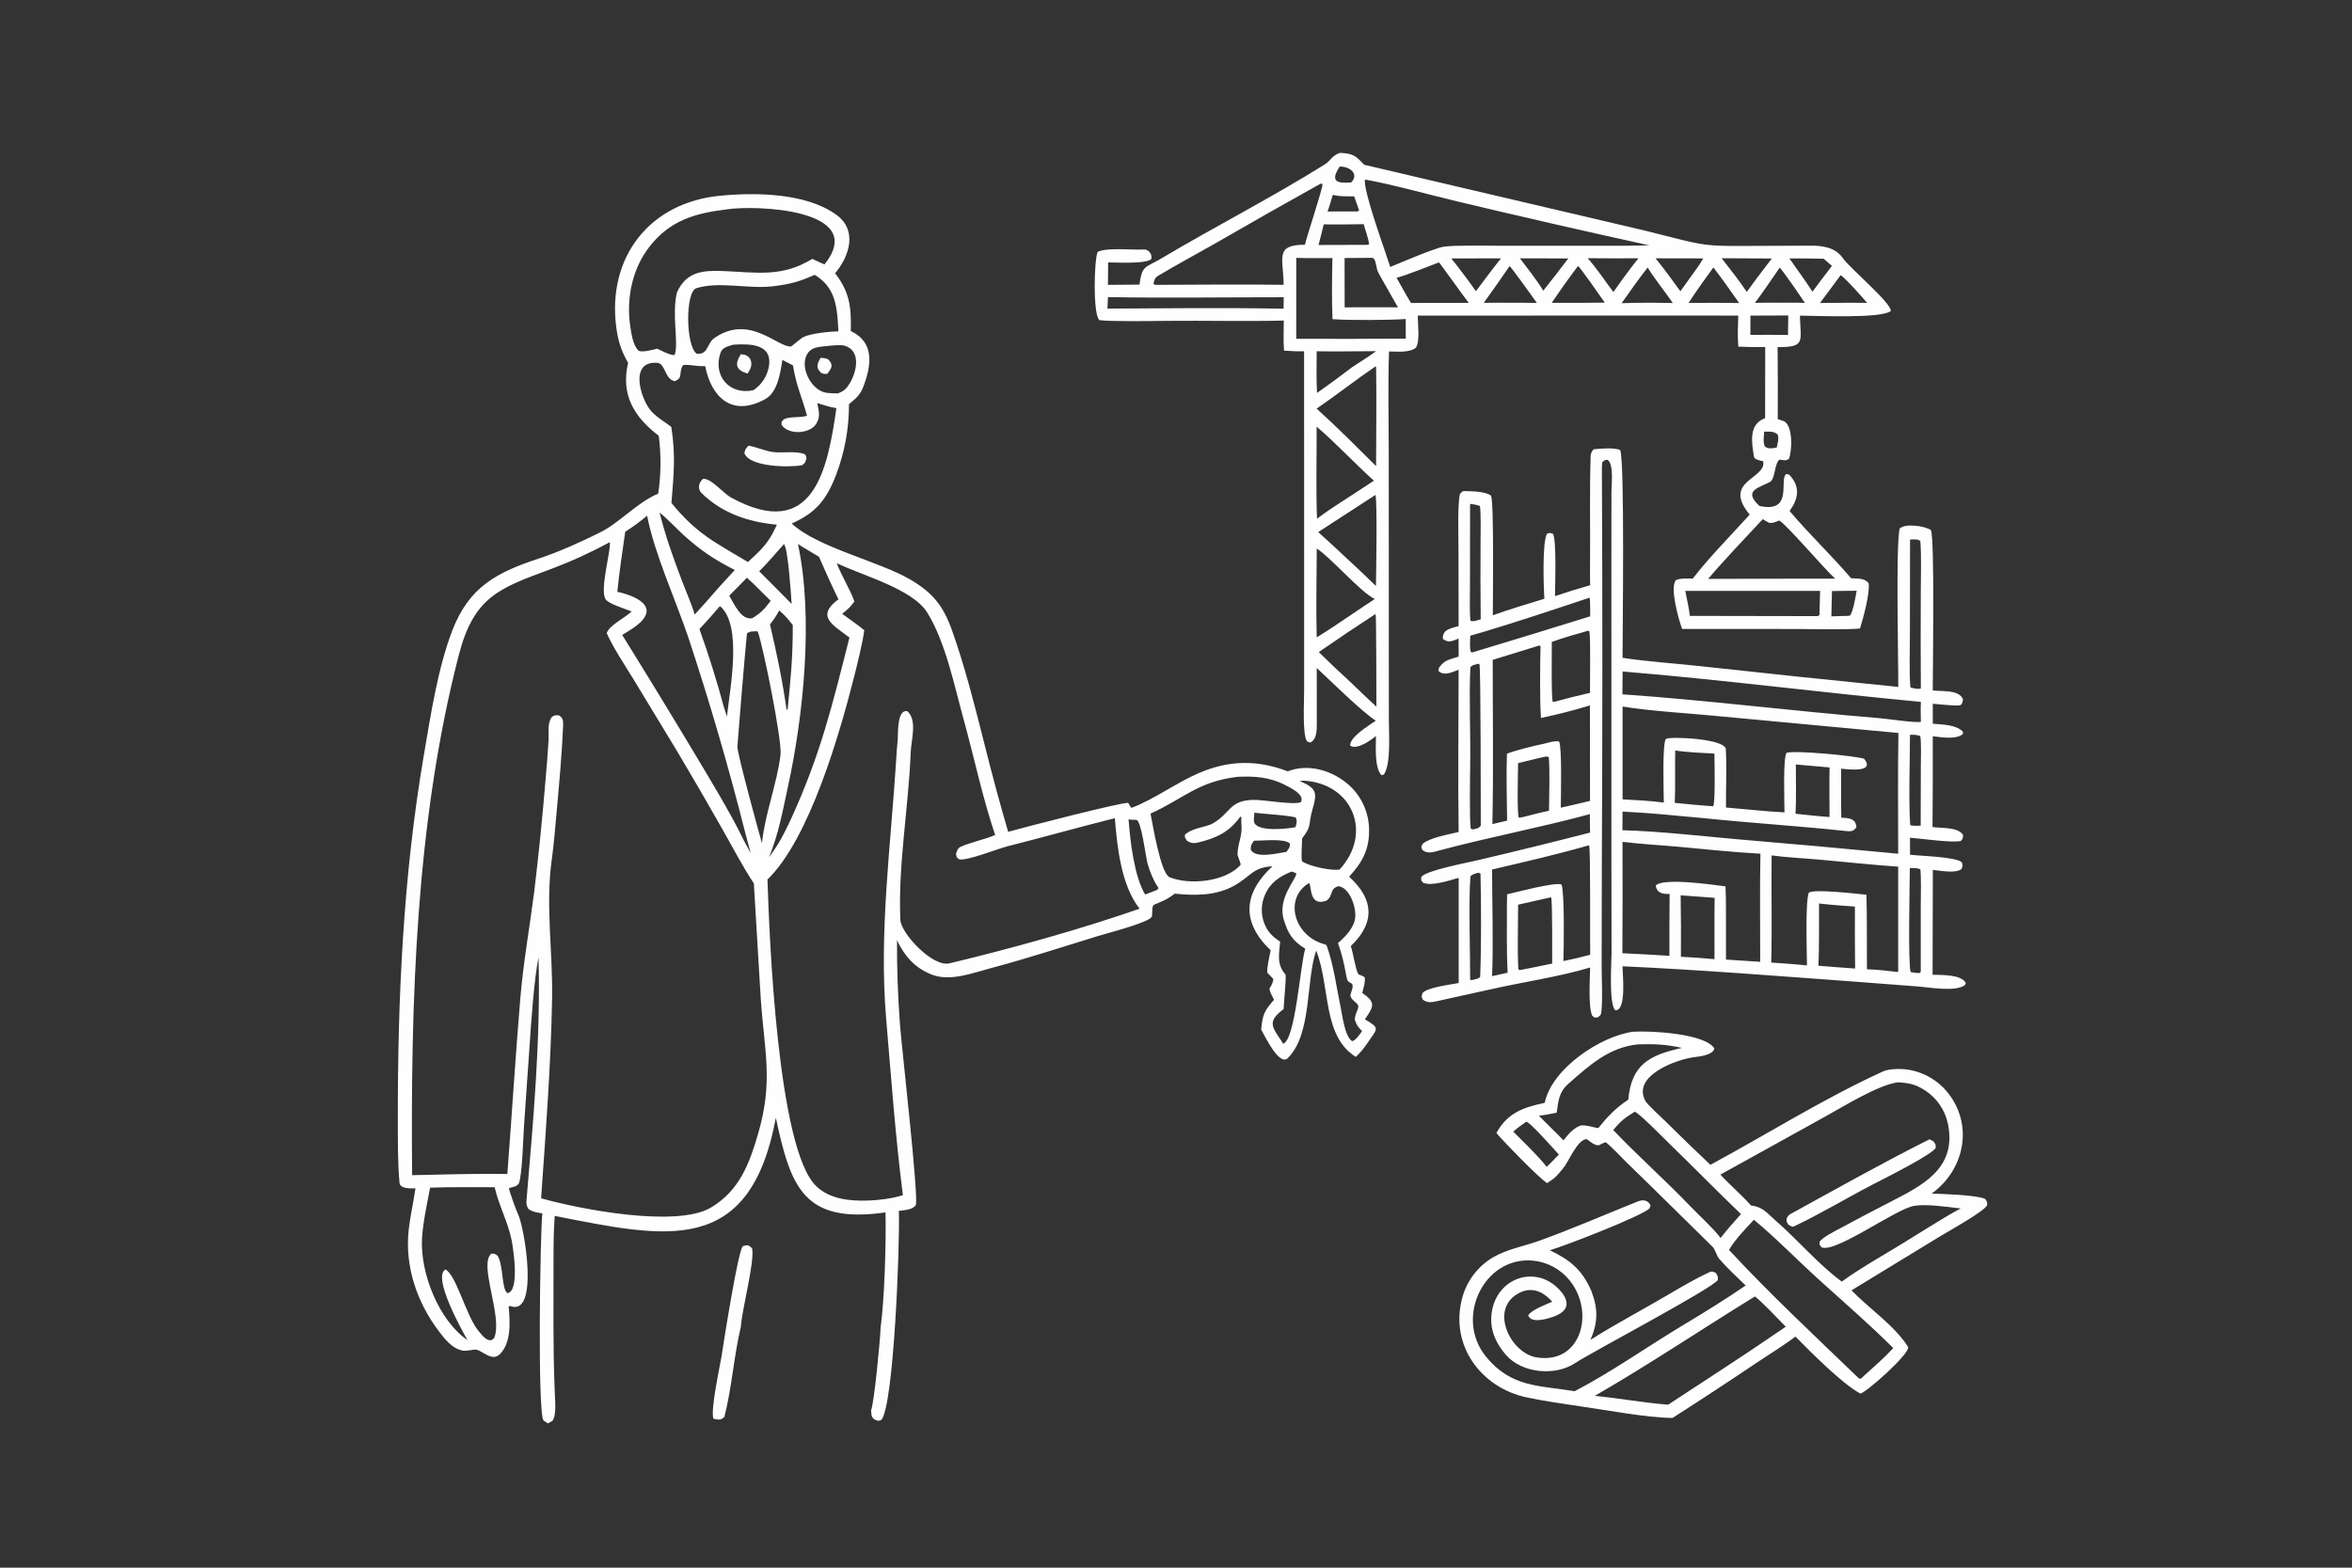 <?xml version="1.0" encoding="UTF-8"?>
<svg xmlns="http://www.w3.org/2000/svg" xmlns:xlink="http://www.w3.org/1999/xlink" width="1536" height="1024" viewBox="0 0 1536 1024">
  <rect x="0" y="0" width="1536" height="1024" fill="#333333" stroke="none"/>
  <path fill="#FEFEFE" d="M410.198 237.011C405.568 228.919 403.559 222.475 402.396 213.269C396.679 168.01 424.049 132.288 470.34 127.841C493.435 125.623 526.379 125.952 546.159 140.277C560.172 150.425 554.798 167.254 545.375 178.51C555.054 190.876 556.018 201.177 555.608 216.224C571.471 223.7 569.146 239.092 563.47 253.412C561.605 258.116 558.333 260.867 554.43 263.974C554.494 279.766 551.64 295.434 546.012 310.189C539.675 326.665 532.664 334.998 517.054 341.952C533.373 357.406 574.146 366.711 594.121 378.349C609.273 387.178 616.06 395.746 621.875 412.17C630.427 436.322 636.585 461.102 642.862 485.818C647.637 505.092 652.813 524.266 658.385 543.326C666.939 540.908 733.748 523.565 736.793 524.473C737.624 525.959 737.872 526.37 738.905 527.711C753.284 522.368 768.43 511.161 782.926 504.949C802.708 496.471 821.081 496.243 840.994 503.823C854.689 498.43 870.798 503.454 881.326 513.13C889.1 520.303 893.685 530.285 894.064 540.857C894.578 554.313 889.884 563.104 881.085 572.628C882.057 573.552 883.01 574.496 883.944 575.459C898.097 590.1 896.379 604.367 882.167 617.969C883.885 623.285 885.1 632.739 887.13 636.485C889.119 637.136 889.47 637.213 891.214 638.321C891.797 641.399 890.432 645.362 889.62 648.539C898.806 654.881 897.093 657.527 891.349 665.813C901.378 671.716 899.612 671.619 893.447 680.707C891.059 684.228 888.585 687.503 885.407 690.355C863.521 676.523 868.936 645.277 859.588 620.842C852.67 640.565 856.915 675.424 841.003 691.156C835.449 696.648 825.956 676.609 823.613 672.46C824.676 662.285 825.511 660.645 832.032 652.996C830.646 650.369 829.555 648.689 829.005 645.749C830.575 643.166 831.01 642.598 831.585 639.552C830.243 637.935 829.176 636.914 827.663 635.447C827.115 632.659 829.213 623.971 829.817 620.713C810.673 602.457 811.766 583.686 830.986 565.818C817.845 566.721 817.182 572.191 806.24 578.379C794.107 585.242 780.437 585.02 767.107 583.735C762.2 587.658 759.179 588.556 753.613 590.992C752.069 591.667 752.736 596.449 752.199 598.842C749.766 602.733 723.995 609.297 717.383 611.312C694.284 618.35 671.038 626.055 647.708 632.211C635.552 635.419 620.629 641.383 608.457 636.576C597.532 632.332 590.666 624.514 585.801 614.117C585.695 632.451 586.341 650.782 587.737 669.063C588.825 684.186 600.349 783.986 597.993 787.262C595.757 790.371 590.516 790.42 586.994 790.927C587.809 811.262 583.76 918.499 575.528 927.525C572.96 928.374 573.905 928.189 570.792 927.05C568.669 924.633 569.298 924.891 568.869 921.111C570.8 917.2 574.944 874.324 575.078 867.281C577.669 848.193 578.76 811.415 578.281 791.928C524.846 799.517 516.45 775.661 506.674 730.153C489.735 821.448 434.82 808.493 362.254 794.215C361.598 803.338 361.472 812.488 361.482 821.632C361.511 850.628 361.058 879.646 362.267 908.625C362.361 914.144 363.665 924.203 360.778 928.091L357.801 929.767L354.891 927.776C350.921 921.468 352.818 804.131 354.184 792.542C350.9 792.059 347.812 791.631 345.102 789.699C343.723 787.446 343.665 786.107 343.892 783.437C348.372 730.762 353.159 678.249 351.673 625.344C348.792 639.854 346.875 667.337 345.881 682.559L342.134 736.589C341.664 743.518 341.035 767.932 338.766 773.179C336.717 775.514 335.529 774.943 332.369 776.118C332.519 777.879 337.187 790.846 338.162 792.732C342.59 801.293 352.44 860.798 332.967 853L332.198 853.41C333.022 862.923 334.133 877.055 326.335 884.639C321.396 889.443 315.474 882.572 311.148 881.605C309.466 881.228 303.869 882.883 301.739 882.112C295.337 880.772 290.628 874.857 286.931 870.007C272.281 850.788 264.201 827.228 266.948 802.945C267.954 794.053 270.022 785.252 271.315 776.23C268.67 776.233 261.273 776.741 260.9 772.584C259.701 759.226 259.826 744.937 259.81 731.442C259.711 651.716 263.323 572.197 276.763 493.482C281.218 467.328 285.883 436.685 295.289 412.071C306.288 383.291 324.446 373.852 351.935 364.823C364.462 360.708 379.8 353.838 391.738 347.856C405.138 341.142 415.833 328.347 429.857 322.438C431.715 309.927 431.836 297.219 430.217 284.675C414.061 272.246 405.276 257.941 410.198 237.011ZM331.326 766.841C334.256 728.675 336.592 690.413 339.783 652.277C341.734 628.968 345.907 605.549 348.888 582.345C351.841 557.833 354.322 533.266 356.327 508.659C357.081 500.331 357.72 491.994 358.243 483.649C358.511 478.57 357.296 472.176 360.507 468.201C362.624 467.019 362.713 467.046 365.201 467.344C367.675 469.07 367.87 470.796 367.745 473.858C366.983 492.553 365.169 511.967 363.495 530.563C362.531 540.471 361.802 551.027 360.416 560.825C356.087 591.438 361.117 621.591 360.544 652.579C359.738 696.192 356.408 739.214 353.379 782.712C378.252 789.781 441.803 802.128 464.285 788.772C483.06 777.618 489.476 759.755 495.068 740.627C505.133 706.201 499.202 686.939 496.824 652.45L492.311 577.045C485.181 566.355 478.335 553.224 471.931 541.904C462.236 524.782 452.358 507.766 442.297 490.856L413.655 443.606C408.348 434.971 400.139 422.538 396.233 413.588C397.779 408.469 407.858 403.791 412.516 399.414C408.401 397.694 396.87 394.338 395.26 391.089C391.8 384.106 399.116 359.42 398.259 354.138C385.914 360.84 373.123 366.684 359.976 371.627C325.721 384.278 309.45 389.8 299.56 428.134C271.352 537.477 268.147 656.05 269.144 767.616C290.142 767.194 310.218 766.497 331.326 766.841ZM557.985 392.849C555.047 396.86 553.892 397.749 549.996 400.941C553.835 403.754 561.076 408.754 564.41 411.672C563.51 419.111 559.933 433.596 558.069 440.974C548.455 479.029 528.733 547.832 501.207 574.497C502.387 611.216 507.717 750.729 533.092 774.829C542.117 783.4 555.185 784.603 567.036 784.18C574.645 783.909 582.354 782.912 589.644 780.683C584.791 742.718 581.955 703.633 578.717 665.459C573.929 609.013 581.745 552.279 585.289 495.977C585.564 491.735 585.799 487.155 586.296 482.967C586.543 478.556 585.81 463.267 592.526 464.527C599.241 470.342 595.03 483.348 594.724 491.657C593.343 527.567 586.413 565.137 587.993 600.871C588.381 609.644 609.015 631.899 620.086 629.242C660.415 619.564 705.122 607.182 744.227 593.554C732.247 578.416 729.623 553.611 728.053 534.442C704.639 540.28 681.346 546.876 657.959 552.795C651.282 554.485 631.663 562.407 626.481 561.308C624.389 559.665 624.992 560.572 624.34 557.781C624.801 555.928 625.567 553.894 627.389 553.101C634.702 549.917 642.353 548.556 649.902 545.434C641.614 520.863 636.27 495.139 629.384 470.191C623.289 448.114 617.579 419.598 605.587 400.187C595.947 384.582 563.136 375.966 546.421 367.848C549.816 376.626 555.198 385.04 557.985 392.849ZM460.525 239.12L459.755 239.174C455.372 239.451 448.004 237.621 445.907 238.642C442.893 244.192 446.417 246.666 440.597 249.001C434.174 247.743 434.541 237.44 429.286 237.018C410.259 235.494 418.597 261.386 425.509 268.801C429.643 273.235 434.552 275.74 438.387 278.812C441.311 297.253 439.985 309.97 438.494 328.547C455.481 349.179 466.615 353.919 488.443 367.133C495.41 360.595 500.106 356.672 504.712 348.138L507.374 342.746C488.778 340.939 471.883 335.415 458.283 322.214C455.394 319.411 456.224 315.412 458.967 312.868C463.713 311.687 472.558 322.336 477.276 324.92C531.427 354.577 540.543 306.299 546.208 266.644C541.593 265.812 538.166 264.679 533.729 263.286C534.639 268.336 535.976 271.956 533.088 276.755C529.044 283.474 514.995 284.284 510.499 277.591C510.336 275.044 510.008 276.062 511.839 273.931C516.194 271.778 521.085 273.171 527.065 271.608C523.593 258.988 520.011 252.082 517.855 238.661L510.938 235.092C509.713 243.402 507.741 256.218 499.946 260.577C477.922 272.892 464.486 259.214 460.525 239.12ZM429.193 227.762C432.095 229.094 437.731 232.206 440.56 231.897C443.453 224.529 438.469 204.947 442.147 190.86C448.418 177.192 459.246 176.484 472.986 177.077C494.708 178.015 510.89 181.136 530.474 169.087C532.647 170.092 536.322 171.909 538.469 172.687C567.327 136.485 493.441 133.805 474.418 136.783C453.963 139.299 437.776 143.817 424.258 160.985C413.08 175.18 409.032 194.389 411.471 212.113C412.132 216.92 413.158 225.276 416.857 228.88C418.673 230.65 426.48 228.37 429.193 227.762ZM406.339 414.759C422.685 441.053 438.812 467.482 454.72 494.043C463.93 509.484 476.481 530.109 484.336 546.099C486.094 549.806 488.277 553.601 490.266 557.213L486.935 544.938C475.993 501.467 463.456 458.414 449.349 415.865C441.337 392.105 427.236 361.238 422.62 336.834C417.382 341.229 414.032 343.583 408.31 347.352C406.497 360.241 404.402 373.684 403.148 386.584C408.894 387.687 424.046 392.268 422.149 400.35C420.645 406.758 411.503 411.432 406.339 414.759ZM323.038 775.483C309.398 775.518 294.409 775.268 280.882 775.768C278.964 786.079 276.142 798.728 275.587 809.088C274.387 831.472 286.459 862.398 305.315 875.394C301.907 869.332 282.185 834.332 290.866 829.179C297.634 832.417 303.937 857.617 311.604 868.24C313.802 870.903 315.967 874.131 319.078 875.326C321.686 875.351 320.72 875.703 322.699 874.007C328.677 860.376 312.116 825.37 321.03 818.802C323.791 819.097 322.728 818.711 325.05 820.349C328.926 827.372 327.466 841.608 331.308 844.642C339.487 843.847 335.278 815.688 334.05 809.731C331.643 798.061 325.769 787.408 323.038 775.483ZM547.194 256.968C551.39 255.313 552.708 253.973 554.998 250.241C559.462 242.97 562.523 229.132 551.692 225.827C549.046 225.02 542.633 225.747 539.78 226.064C535.657 226.501 530.664 226.597 527.943 230.098C521.39 238.529 529.261 254.599 539.182 256.458C541.274 256.85 545.068 256.958 547.194 256.968ZM470.173 395.876C465.839 401.001 461.373 406.014 456.78 410.91C462.809 427.68 468.134 444.694 472.743 461.909L474.75 467.982C476.566 450.347 485.123 408.394 470.173 395.876ZM502.828 407.848C506.973 425.325 511.22 445.645 513.628 463.309L514.351 463.706C516.384 442.221 517.799 430.029 517.715 408.252C514.485 404.229 512.898 402.141 508.888 398.754C506.659 402.782 505.683 404.253 502.828 407.848ZM737.035 535.133C738.013 548.859 740.689 572.539 747.842 584.274C750.408 583.293 753.354 582.249 755.85 581.194L756.57 579.986L756.058 579.243C753.126 574.918 750.879 569.127 749.424 564.086C748.252 560.027 745.395 536.148 742.224 535.557C741.334 535.391 740.301 535.471 739.398 535.459C738.545 535.449 737.857 535.353 737.035 535.133ZM873.772 615.996C878.75 611.666 884.518 605.915 885.078 598.969C885.609 592.398 881.499 579.765 874.016 578.837C868.02 580.701 870.866 585.084 866.287 588.287C854.794 592.452 856.763 579.093 854.923 576.769C842.167 584.311 843.183 600.47 852.84 609.89C857.055 614.002 860.816 615.513 866.265 617.276C871.104 630.547 872.719 644.718 875.616 658.471C876.746 663.832 878.292 677.286 883.123 680.12C885.691 679.22 887.837 675.818 889.502 673.497C886.603 670.441 886.355 670.268 884.79 666.226C884.714 661.047 888.532 658.408 886.42 655.878C884.68 653.795 882.349 653.005 881.85 650.066C882.656 646.946 884.002 644.805 882.998 642.622C880.356 640.998 879.922 641.293 879.258 637.646C877.787 629.562 876.537 623.719 873.772 615.996ZM478.947 225.133C475.845 226.002 471.758 226.975 470.633 230.161C465.175 245.616 476.617 258.31 492.022 254.865C497.147 251.481 500.726 246.206 501.975 240.192C505.22 224.218 489.355 224.554 478.947 225.133ZM547.55 391.443C542.698 381.546 539.236 373.715 534.841 363.672C530.649 361.083 525.082 357.97 521.106 355.33C531.328 403.067 524.808 467.151 514.47 514.396C510.844 530.964 508.638 543.93 502.305 559.838C508.784 551.027 511.698 545.387 516.355 535.445C535.864 492.916 543.427 461.045 554.747 416.438C543.952 408.208 532.464 402.635 547.55 391.443ZM497.618 550.785L497.697 549.986C499.7 531.207 507.437 511.923 509.745 492.896C510.82 484.042 498.534 422.667 494.905 412.657L494.389 412.319C491.142 412.562 490.219 412.099 487.817 413.729C486.196 429.317 482.655 474.154 481.553 487.608C481.226 491.589 497.404 550.481 497.618 550.785ZM476.215 389.098C479.731 394.859 483.809 404.985 491.206 403.864C497.22 400.188 498.981 398.083 503.309 392.482C498.823 388.115 492.28 381.299 487.762 377.364C483.973 381.228 480.065 385.323 476.215 389.098ZM516.983 394.485C516.58 388.338 514.698 358.615 512.003 355.378C507.112 360.839 500.928 368.13 495.817 373.147L508.694 386.075L516.983 394.485ZM850.35 547.645C850.366 551.268 849.566 560.178 850.309 562.575C854.365 565.669 869.461 568.981 874.838 567.964C896.563 544.408 883.549 511.853 851.568 509.929C850.868 509.886 849.587 510.11 848.886 510.21C860.193 515.027 860.258 517.878 857.018 529.13C854.299 538.574 856.932 539.319 850.35 547.645ZM846.038 540.325C846.694 537.7 847.238 536.652 846.34 534.131C843.759 532.664 824.454 531.673 819.259 530.793C819.032 532.46 818.526 536.316 819.236 537.647C822.334 543.463 840.957 541.319 846.038 540.325ZM818.987 549.103C817.249 551.54 816.892 551.918 816.767 554.872C819.702 561.053 834.204 557.325 840.103 556.438C842.029 553.567 842.227 554.144 842.487 551.044C838.599 547.398 824.87 549.275 818.987 549.103ZM430.732 334.846C434.836 350.981 439.578 364.117 445.478 379.646C447.702 385.5 452.105 395.791 453.682 401.4C457.602 397.059 461.847 392.51 465.605 388.077C470.471 382.319 475.018 377.771 479.867 372.315C466.687 365.576 457.978 359.88 446.776 349.817C442.996 346.42 434.008 337.045 430.732 334.846ZM843.467 569.297C835.703 572.436 829.588 576.469 826.114 584.473C823.499 590.389 823.337 597.101 825.664 603.136C827.988 608.997 831.012 611.688 836.013 615.11C835.328 623.532 833.588 629.733 839.559 636.628C840.03 639.752 838.415 654.346 838.294 659.086C827.779 667.134 830.282 670.212 836.921 680.069L837.91 681.76C845.974 679.72 849.151 629.833 852.413 619.722C843.936 614.402 841.288 609.832 838.485 601.07C833.902 586.744 846.719 574.296 846.565 570.452C845.465 569.995 844.627 569.584 843.467 569.297ZM751.361 531.432C752.701 538.001 757.866 570.029 763.653 572.94C776.838 578.331 800.183 576.009 810.126 565.013C810.695 564.384 808.098 559.127 808.163 557.876C808.629 548.821 811.64 546.598 810.636 536.95L810.671 533.777L810.028 533.392C802.677 543.533 794.754 547.286 782.334 550.357C779.623 551.027 777.34 550.701 775.076 549.085C773.799 546.86 773.699 547.455 773.816 545.291C778.139 540.852 787.863 540.238 791.941 537.926C803.559 531.339 802.63 522.93 818.142 522.478C825.239 522.271 844.971 526.015 849.569 523.959C852.313 518.998 842.663 514.522 839.142 512.699C829.279 507.589 819.296 506.924 808.428 507.393C782.357 510.392 773.052 521.661 751.361 531.432ZM547.544 216.403C546.668 201.517 546.303 188.063 532.038 179.525C521.643 184.105 516.022 185.624 504.796 186.992C488.968 188.921 469.468 183.603 454.746 188.257C447.487 190.551 447.74 225.865 454.955 231.015C462.136 231.749 461.423 225.636 465.678 221.427C489.244 204.068 508.291 227.642 516.796 226.25C518.479 224.971 523.334 220.738 524.716 220.118C530.294 217.613 541.648 216.607 547.544 216.403Z"></path>
  <path fill="#FEFEFE" d="M488.737 291.134C493.35 291.714 498.893 294.379 504.404 295.206C510.652 296.143 519.337 294.385 525.112 296.528C526.475 297.033 526.407 298.172 526.671 299.401C525.509 302.854 526.331 301.746 523.752 303.89C515.628 305.402 489.491 305.18 486.124 296.036C486.606 293.4 486.918 293.255 488.737 291.134Z"></path>
  <path fill="#FEFEFE" d="M535.917 233.698C538.124 233.826 538.468 233.906 540.605 234.518C544.482 238.237 543.34 240.328 540.213 244.202C538.645 244.354 538.113 244.158 536.611 243.837C532.579 240.458 533.5 237.871 535.917 233.698Z"></path>
  <path fill="#FEFEFE" d="M483.78 231.375C485.25 231.509 486.395 231.598 487.719 232.337C489.088 233.1 490.079 234.397 490.456 235.918C491.23 239.095 489.823 241.549 488.196 244.039C480.476 241.654 479.686 237.988 483.78 231.375Z"></path>
  <path fill="#B7B7B7" fill-opacity="0.02" d="M486.935 544.938L490.266 557.213C488.277 553.601 486.094 549.806 484.336 546.099L486.935 544.938Z"></path>
  <path fill="#FEFEFE" d="M1040.68 293.468C1045.13 293.028 1054.24 292.253 1058.07 293.933C1061.14 301.6 1059.61 413.676 1059.62 429.677C1074.66 432.038 1095.01 433.434 1110.46 435.144C1153.51 439.873 1196.59 444.386 1239.69 448.682C1239.83 435.412 1237.96 353.65 1240.65 345.203C1244.16 341.691 1257.52 343.544 1261.04 346.327C1263.54 352.782 1262.21 438.588 1262.2 451.007C1268.4 451.688 1279.48 450.46 1281.94 456.753C1281.65 458.921 1281.74 459.159 1280.29 460.649C1277.1 461.277 1266.52 459.986 1262.23 459.683L1262.23 472.74C1268.53 473.324 1277.53 473.226 1281.95 478.03L1281.8 479.583C1276.88 483.248 1268.06 481.539 1262.21 480.91C1262.28 500.684 1262.23 520.459 1262.06 540.232C1268.16 541.113 1278.37 540.054 1281.97 545.299C1281.81 547.943 1282.18 546.942 1280.74 549.192C1276.64 550.866 1253.75 547.679 1247.34 547.174L1247.37 558.312C1253.63 559.072 1278.15 559.704 1281.24 563.338C1281.83 566.288 1281.98 565.151 1280.89 567.718C1276.78 570.658 1267.64 568.738 1262.26 568.185L1262.1 636.698C1267.87 636.917 1280.93 636.363 1283.82 642.148L1283.21 643.47C1277.02 648.018 1260.61 645.004 1252.84 644.382L1210.99 641.182C1161.67 637.562 1108.9 633.392 1059.6 631.163C1059.65 637.015 1062.31 660.053 1054.92 659.951C1050.51 655.74 1052.44 628.946 1052.44 622.074L1052.34 558.857L1052.33 361.148L1052.37 321.282C1052.4 315.876 1054.03 303.024 1049.74 300.308C1047.41 300.641 1048.27 300.346 1046.34 301.983L1046.13 305.137C1046.56 392.593 1046.54 480.05 1046.09 567.506L1045.97 631.205C1046 640.497 1046.71 651.696 1045.79 660.945C1045.56 663.222 1044.77 663.571 1043.32 664.537C1040.64 664.652 1041.6 665.008 1039.78 663.379C1037.13 657.361 1038.34 639.372 1038.47 631.956C1019.08 637.863 994.36 641.503 974.253 646.059C962.288 648.77 949.935 651.297 937.931 654.072C934.445 654.878 931.923 654.962 929.127 652.937C928.204 650.398 928.324 651.478 928.924 648.78C931.748 644.988 946.971 643.194 952.606 642.108L952.603 573.403C946.387 575.131 935.234 578.934 929.483 576.672C927.77 574.667 928.177 575.679 928.157 572.866C931.352 568.521 957.556 563.67 964.835 561.927C989.43 556.165 1013.96 550.135 1038.42 543.838C1038.27 539.987 1038.32 535.673 1038.28 531.779C1006.25 540.523 972.304 546.825 940.135 555.475C936.013 556.584 932.023 558.039 928.785 555.027C928.018 552.523 927.948 553.56 929.078 551.147C933.977 547.105 945.847 545.066 952.581 543.458C952.078 508.538 952.555 472.46 952.561 437.446C948.403 439.014 942.961 441.858 939.372 438.179L939.691 436.254C943.412 430.967 946.39 430.885 952.591 428.899L952.541 417.1C948.533 418.722 945.77 420.22 942.258 417.242C941.936 411.03 947.727 410.359 952.565 408.97L952.467 356.765C952.439 349.436 951.857 328.575 953.442 322.712C954.437 321.622 954.857 320.731 956.463 320.769C961.309 320.884 969.94 320.922 973.763 323.773C975.735 328.846 974.899 391.796 974.91 401.882C985.423 398.07 997.835 394.451 1008.59 391.094C1008.05 383.588 1007.09 353.892 1010.31 348.609C1012.44 347.889 1011.68 348.067 1014.11 348.571C1016.66 352.186 1015.55 383.063 1015.51 389.378C1023.1 386.812 1030.75 384.435 1038.46 382.249C1038.32 377.406 1038.37 372.43 1038.4 367.57C1038.59 344.33 1038.06 321.027 1038.78 297.806C1038.83 296.126 1039.68 294.751 1040.68 293.468ZM1059.64 522.117C1068.16 522.549 1078.1 523.128 1086.57 524.208C1086.55 518.346 1085.41 485.552 1087.97 482.606C1091.87 480.881 1126.74 482.622 1127.08 489.375C1127.7 501.342 1127.09 515.201 1127.18 527.465C1139.21 528.446 1153.58 530.099 1165.39 530.618C1165.37 525.043 1164.3 494.417 1166.77 491.711C1172.75 490.029 1211.23 493.651 1217.4 495.621C1224.97 505.034 1206.22 502.414 1202.39 502.106C1202.4 512.652 1202.28 523.571 1202.48 534.083C1207.18 534.443 1211.76 534.305 1212.39 540.21C1210.44 543.332 1208.4 543.133 1204.83 542.753C1174.15 539.486 1143.08 537.565 1112.43 534.395C1094.89 532.769 1077.2 530.946 1059.61 530.126L1059.54 542.282C1083.65 542.992 1109.77 545.963 1133.95 548.141C1169.2 551.094 1204.43 554.264 1239.63 557.65C1239.65 531.639 1239.32 504.712 1239.79 478.776L1119.98 467.583C1103.24 466.015 1075.73 464.216 1059.65 461.507L1059.64 522.117ZM1059.52 622.637C1069.76 623.11 1080 623.674 1090.23 624.33C1090.25 610.91 1090.17 597.345 1090.37 583.94C1086.26 584.039 1082.11 583.64 1081.29 578.493C1085.69 573.103 1118.99 577.93 1126.87 578.971C1127.08 584.127 1127.18 589.286 1127.16 594.446L1127.17 626.781L1149.52 628.248C1149.56 605.152 1149.18 580.605 1149.67 557.625C1132.26 556.729 1113.91 554.709 1096.48 553.129C1084.65 552.057 1071.16 551.343 1059.59 549.864C1059.69 574.122 1059.66 598.38 1059.52 622.637ZM1156.71 628.729C1164.14 629.319 1172.75 629.78 1180.06 630.605C1179.98 621.677 1178.88 589.498 1181.24 583.053C1184.9 580.55 1212.8 583.84 1218.88 584.42C1219.08 591.44 1219.17 598.462 1219.17 605.485L1219.22 633.117C1226.4 633.377 1232.48 634.089 1239.63 634.929L1239.63 566.098C1222.53 564.926 1204.8 562.99 1187.68 561.448C1178.47 560.619 1165.77 560.006 1156.97 558.738C1156.7 581.544 1157.33 606.31 1156.71 628.729ZM1038.04 390.405C1014.28 398.332 984.097 408.444 960.185 415.243C960.113 417.954 959.626 423.873 960.643 425.995L961.679 426.098C987.325 418.392 1012.93 410.551 1038.49 402.576C1038.47 400.739 1038.6 391.236 1038.04 390.405ZM1119.62 492.24C1113.08 491.892 1100.26 491.324 1094.03 490.195C1093.74 501.2 1094.23 513.885 1093.72 524.421C1102.07 525.301 1110.43 526.051 1118.8 526.671C1120.32 524.517 1119.66 497.199 1119.62 492.24ZM974.836 431.018C974.801 466.167 975.406 503.259 974.606 538.287L984.23 536.042C984.074 522.267 983.636 505.931 984.118 492.291C990.237 489.974 1002.2 487.032 1008.91 485.658C1012.07 484.874 1015.07 483.784 1018.19 484.328C1020.15 487.749 1019.33 521.153 1019.3 527.583C1025.68 526.172 1032.04 524.685 1038.38 523.123L1038.32 460.784C1027.79 463.979 1017.13 466.708 1006.36 468.964C1005.49 457.23 1005.76 434.112 1006.07 421.978L1005.16 421.656L974.836 431.018ZM1038.48 623.653C1038.34 615.45 1038.79 553.62 1037.79 552.346L1037.34 552.235C1016.41 558.219 995.599 562.999 974.405 567.972C974.451 589.023 975.324 617.092 974.416 637.61L984.544 635.371C983.872 621.634 984.106 606.676 984.103 592.821L984.224 584.172C990.705 582.664 1015.23 576.126 1019.77 577.723C1021.81 582.931 1021.29 620.097 1020.98 627.763C1026.85 626.581 1032.69 625.21 1038.48 623.653ZM1097.57 584.825C1097.8 598.2 1097.85 611.578 1097.73 624.955C1105.06 625.301 1112.38 625.826 1119.68 626.529C1119.7 613.287 1119.55 599.656 1119.76 586.447C1112.37 585.854 1104.97 585.313 1097.57 584.825ZM994.681 533.675C1000.15 532.31 1006.11 530.691 1011.6 529.578C1011.64 520.043 1012.25 503.311 1011.45 494.555C1009.7 493.921 1010.14 494.145 1008.06 494.48C1002.5 495.747 996.947 497.079 991.413 498.475C991.356 503.014 990.587 532.093 991.91 534.117C992.601 534.019 994.086 533.859 994.681 533.675ZM965.071 433.624C962.726 434.346 961.594 434.245 960.253 435.902C959.259 455.849 960.474 479.736 960.122 500.035C959.995 507.313 959.625 535.256 960.452 541.141C961.711 541.865 961.022 541.751 962.492 541.682C965.1 540.868 965.458 541.217 967.047 539.337C966.944 529.626 967.148 435.151 966.12 433.653L965.071 433.624ZM1172.6 531.53C1179.78 532.262 1187.65 533.22 1194.79 533.654C1194.79 523.012 1194.63 511.895 1194.81 501.29C1187.46 500.703 1180.13 500.058 1172.79 499.353C1172.8 509.323 1173.11 521.726 1172.6 531.53ZM965.365 570.077C963.454 570.663 961.362 570.974 960.281 572.533C958.96 588.772 960.167 622.352 960.101 639.968L961.074 640.213C963.351 639.604 965.559 639.519 966.644 637.981C967.44 618.096 967.294 590.616 966.857 570.562L965.365 570.077ZM1059.54 453.519C1115.22 457.414 1171.35 464.513 1227.02 469.066C1232.52 469.516 1250.52 472.261 1254.44 471.508C1254.41 467.685 1254.21 462.149 1254.47 458.463C1189.95 452.438 1123.57 443.852 1059.67 438.618L1059.54 453.519ZM966.997 404.515C966.802 387.934 966.767 371.351 966.891 354.77C966.902 349.96 967.247 334.199 966.455 330.498C963.758 329.59 962.892 329.469 960.054 329.123L959.987 381.007C959.982 385.912 959.648 401.355 960.319 405.518C962.248 406.233 964.875 405.123 966.997 404.515ZM1254.43 449.779C1254.29 428.826 1254.28 407.872 1254.39 386.918C1254.4 377.487 1254.87 362.2 1254.09 353.451C1252.66 352.051 1250.8 352.35 1248.42 352.378C1248.07 352.382 1247.72 352.389 1247.38 352.399L1247.29 414.91C1247.26 423.978 1246.75 440.826 1247.64 448.984C1249.55 449.685 1252.47 450.246 1254.43 449.779ZM1247.22 566.985C1247.21 576.182 1245.96 629.309 1247.77 634.957C1249.7 635.257 1252.17 635.825 1254.02 635.471L1254.37 634.327L1254.38 590.518C1254.39 585.367 1254.73 572.445 1254.11 567.784C1251.52 566.849 1249.95 567.018 1247.22 566.985ZM1012.79 586.115C1005.67 587.68 998.547 589.283 991.437 590.927C991.441 603.388 990.882 621.17 991.565 633.192L992.602 633.634C999.641 632.299 1006.66 630.886 1013.67 629.397C1013.61 623.668 1013.89 587.938 1012.99 586.265L1012.79 586.115ZM1247.33 479.964C1247.31 496.024 1246.37 523.961 1247.49 539.056C1250.27 539.544 1251.57 539.424 1254.32 539.31L1254.42 500.469C1254.43 495.578 1254.82 485.167 1254.06 480.803C1251.49 479.796 1250.08 479.984 1247.33 479.964ZM1013.42 419.3C1013.43 423.65 1013.03 456.944 1014.08 458.374L1014.91 458.454C1022.68 456.313 1030.5 454.349 1038.36 452.563C1038.36 446.29 1038.77 416.844 1038 412.532L1037.24 411.95C1029.09 414.241 1021.4 416.435 1013.42 419.3ZM1187.95 590.144C1187.84 602.582 1188.17 618.632 1187.49 630.801C1195.43 631.415 1203.56 632.136 1211.5 632.631C1211.35 619.14 1211.3 605.649 1211.37 592.157C1203.62 591.585 1195.64 591.096 1187.95 590.144Z"></path>
  <path fill="#FEFEFE" d="M875.118 99.835C883.511 100.306 885.209 101.515 890.87 107.613L1057.71 146.756C1068.97 149.307 1080.2 152.038 1091.38 154.95C1112.33 160.316 1116.22 160.738 1137.9 160.649L1183.23 160.465C1190.87 160.509 1198.84 161.825 1203.54 168.654C1207.98 175.121 1234.87 197.579 1234.84 203.066C1229.21 208.279 1185.33 206.183 1175.44 206.172C1175.95 223.339 1179.21 226.786 1160.88 226.736C1161.03 242.422 1161.06 258.108 1160.98 273.794C1162.04 274.11 1163.73 274.624 1164.74 275.015C1171.12 277.487 1170.39 295.257 1168.18 299.859C1165.69 301.162 1165.3 300.58 1162.14 300.223C1158.8 302.653 1159.3 312.666 1156.18 314.574C1149.54 318.631 1137.58 319.924 1149.01 330.482C1171.84 335.497 1161.34 312.406 1166.71 309.532L1168.58 310.181C1175.87 317.982 1174.53 325.696 1168.73 333.778C1180.45 347.852 1196.16 362.737 1208.89 377.727C1213.21 378.006 1217.66 377.419 1220.34 381.004C1221.24 387.629 1216.81 403.704 1214.71 410.527C1205.76 411.486 1183.06 410.867 1173.21 410.85L1098.52 410.836C1096.28 404.739 1090.29 383.762 1094.5 378.92C1097.65 377.521 1101.94 377.9 1105.48 377.939C1115.33 364.975 1131.41 348.606 1142.65 336.146C1124.18 313.916 1154.05 312.781 1151.44 301.279C1149.94 300.961 1145.75 300.22 1145.47 298.454C1143.95 288.799 1141.78 277.236 1152.73 273.09L1152.8 226.672C1146.93 226.784 1141.06 226.701 1135.2 226.422C1134.66 219.566 1134.98 212.998 1135.18 206.133L1042.88 206.117L925.884 206.158C925.899 212.021 927.455 223.037 924.613 227.173C920.461 230.51 912.614 229.604 907.115 229.571C906.363 251.657 906.945 276.018 906.948 298.272L906.986 423.766L907.027 470.545C907.028 479.56 908.456 499.177 903.716 506.009L902.093 506.272C897.504 501.192 898.57 487.394 898.599 480.737C895.171 483.594 886.047 490.105 881.721 487.011C881.579 481.183 893.948 473.931 898.481 470.744C889.629 465.158 868.895 444.648 859.918 436.331C859.867 448.261 860.021 460.231 859.946 472.161C859.917 476.668 860.169 482.802 855.698 485.059L853.591 484.278C850.483 480.119 851.674 458.633 851.674 451.928L851.671 395.825L851.66 229.433C846.707 229.543 843.499 229.424 838.558 229.015C838.056 223.956 838.349 214.808 838.387 209.384C813.328 210.017 786.883 209.311 761.671 209.585C752.791 209.681 725.638 210.128 718.024 209.126C713.623 205.741 714.489 169.237 716.876 164.515C722.951 161.472 739.845 163.441 747.046 162.966C749.84 162.781 752.767 165.9 751.824 169.306C747.847 172.524 729.585 171.429 723.676 171.404L723.551 186.068L744.146 185.91C745.866 172.995 747.735 175.168 758.58 168.721C793.738 147.824 830.48 129.071 865.107 107.439C869.254 104.849 869.46 101.82 875.118 99.835ZM907.921 174.375C914.375 171.731 937.086 161.983 942.797 161.144C950.197 160.057 972.011 160.512 980.282 160.533L1060.12 160.541L1077.11 160.265C1035.2 151.084 993.376 141.514 951.642 131.557C934.017 127.373 908.427 120.227 891.361 117.268C890.306 125.047 904.621 163.846 907.921 174.375ZM1076.03 174.716C1070.04 182.372 1064.62 190.104 1059.02 198.031C1065.27 197.849 1071.53 197.749 1077.78 197.729L1092.47 197.927C1088.14 191.685 1079.34 180.385 1076.03 174.716ZM1120.27 197.797C1125.36 197.844 1130.74 197.812 1135.8 197.955C1130.28 190.216 1124.74 182.186 1118.95 174.677C1113.67 182.076 1107.57 190.244 1102.77 197.86L1120.27 197.797ZM1103.38 181.889C1106.36 177.75 1109.85 173.17 1112.35 168.784L1081.18 168.727C1086.96 175.829 1092.04 182.855 1097.41 190.251L1103.38 181.889ZM1161.56 197.736C1166.87 197.756 1173.47 197.607 1178.68 197.851C1175.42 192.923 1166.18 179.326 1162.27 174.775C1157.06 182.311 1151.59 190.565 1146.08 197.809C1151.14 197.761 1156.52 197.615 1161.56 197.736ZM1036.85 168.664C1043.1 175.649 1048.01 183.362 1053.66 190.763L1059.96 181.865C1063.08 177.733 1066.76 172.598 1070.06 168.719C1059.07 168.715 1047.83 168.819 1036.85 168.664ZM971.398 180.186C974.251 176.468 977.276 172.349 980.234 168.76L947.78 168.789C953.347 175.771 958.714 182.912 963.872 190.203L971.398 180.186ZM1183.64 190.536L1189.63 182.514L1196.36 173.696L1190.99 169.003C1183.67 168.923 1175.86 168.692 1168.58 168.783C1173.33 175.723 1179.29 183.627 1183.64 190.536ZM886.562 138.1L887.578 137.438C886.522 134.36 885.447 131.288 884.355 128.223C879.245 128.236 875.419 128.463 870.398 127.305C869.392 130.563 868.142 135.061 866.96 138.145L886.562 138.1ZM862.538 119.912C839.386 132.778 816.347 145.846 793.423 159.116C781.138 166.1 768.676 172.811 756.529 180.021C754.315 181.335 753.688 182.931 753.305 185.324C753.928 185.858 753.799 185.939 754.43 186.063C782.155 185.974 810.608 185.659 838.283 186.039C838.222 168.736 832.148 159.833 852.201 159.86C853.584 153.756 863.807 123.293 863.689 120.241L862.538 119.912ZM1206.19 402.31L1208.15 402.135C1210.35 399.123 1211.72 390.052 1212.52 385.885L1203.94 385.965L1196.38 386.078L1195.99 402.608C1199.31 402.493 1202.89 402.302 1206.19 402.31ZM1160.31 292.32C1160.94 289.266 1161.93 286.536 1160.9 283.747C1158.03 281.558 1155.98 281.919 1152.12 281.96C1151.91 285.179 1151.28 288.933 1152.57 291.695C1155.06 293.409 1157.18 292.868 1160.31 292.32ZM861.254 425.925C867.833 432.44 874.549 438.815 881.398 445.045C887.087 450.441 893.086 456.35 898.868 461.573C898.838 455.958 898.859 402.025 898.37 401.354L897.963 401.268C885.607 409.307 873.369 417.527 861.254 425.925ZM878.15 200.788C883.76 200.742 889.528 200.62 895.125 200.718L912.931 200.726C908.664 192.98 904.093 185.496 899.958 177.712C898.608 175.171 898.791 168.743 896.111 168.414L878.085 168.543L878.15 200.788ZM1157.12 168.848L1124.36 168.686C1129.77 175.71 1135.9 183.341 1140.75 190.674L1147.66 181.233L1157.12 168.848ZM1188.58 197.919C1194.95 197.817 1201.32 197.76 1207.69 197.75L1219.31 197.832C1216.23 194.178 1205.75 182.199 1202.05 179.725L1188.58 197.919ZM1007.84 189.881L1015.65 179.948L1024.2 168.808L992.599 168.732C997.55 175.28 1003.67 182.981 1007.84 189.881ZM882.411 119.175C887.756 113.674 881.583 108.646 874.877 108.8C868.601 118.49 872.82 119.933 882.411 119.175ZM1143.15 206.15L1143.1 218.748C1151.29 218.65 1159.48 218.668 1167.67 218.8L1167.84 206.065L1143.15 206.15ZM860.083 338.816C867.108 333.501 874.332 328.929 881.713 324.152L897.25 313.997C885.216 303.197 871.582 288.541 859.837 278.702C859.945 298.366 859.319 319.291 860.083 338.816ZM1030.51 173.777C1024.6 181.627 1018.89 189.634 1013.4 197.788L1033.69 197.795C1038.44 197.756 1043.25 197.759 1048 197.656C1046.38 195.382 1031.93 174.428 1030.51 173.777ZM939.721 171.398C933.316 173.814 918.097 179.938 912.06 181.462C915.069 186.767 918.317 192.788 921.48 197.934L933.64 197.828L959.185 197.827C956.714 194.859 940.38 171.813 939.721 171.398ZM898.687 229.373C886.046 229.4 872.442 229.697 859.887 229.45C859.792 238.572 859.617 247.549 860.082 256.669C867.808 251.268 875.408 245.691 882.878 239.942C887.602 236.783 894.293 232.641 898.687 229.373ZM986.972 197.771C992.441 197.787 998.251 197.702 1003.69 197.886C1001.31 194.576 987.917 175.752 985.862 173.788C980.359 181.876 974.735 189.88 968.992 197.8C974.985 197.719 980.979 197.71 986.972 197.771ZM890.609 146.424C881.896 146.613 873.18 146.661 864.466 146.569C863.379 151.01 862.319 155.639 861.069 160.022L892.687 159.931L894.116 159.6C893.471 154.706 891.727 150.979 890.609 146.424ZM838.357 194.157C800.606 194.149 761.131 194.734 723.564 194.064L723.231 201.568C760.741 201.373 800.8 200.926 838.226 201.636L838.357 194.157ZM846.541 168.429L846.518 221.303C870.37 221.393 894.222 221.351 918.073 221.179L918.003 208.377C908.14 209.128 880.316 209.292 870.217 208.474C869.668 195.957 869.862 181.207 870.151 168.568C862.674 168.534 853.905 168.724 846.541 168.429ZM859.849 266.913C866.742 273.195 873.521 279.602 880.181 286.131L898.666 304.457C898.71 283.063 899.03 261.035 898.679 239.69L898.199 239.384C885.136 248.312 872.698 258.112 859.849 266.913ZM859.923 358.289C859.812 377.321 859.416 397.357 859.885 416.321C867.849 411.441 875.394 406.299 883.125 401.076C887.969 397.837 892.927 394.43 897.809 391.281C888.339 386.67 868.965 363.983 859.923 358.289ZM1100.6 385.973C1101.53 390.758 1103.07 397.606 1103.58 402.293C1127.79 402.323 1162.15 402.34 1187.18 402.443C1187.56 402.16 1187.93 401.876 1188.31 401.592L1188.27 399.285L1188.64 385.962L1100.6 385.973ZM898.23 323.305L860.876 347.547C867.394 353.402 873.838 359.34 880.206 365.358C886.413 371.07 892.536 376.873 898.573 382.765C898.705 376.051 899.545 326.651 898.23 323.305ZM1151.19 339.118C1139.97 351.16 1126.07 365.698 1115.51 378.131L1166.89 377.992L1198.5 377.965L1197.75 377.283C1190.57 370.625 1166.79 342.732 1161.97 339.957C1159.53 340.914 1157.98 341.812 1155.41 341.53C1153.98 340.756 1152.53 340.032 1151.19 339.118Z"></path>
  <path fill="#FEFEFE" d="M1066.54 673.907C1077.97 673.227 1113.45 674.989 1119.6 684.847C1118.82 688.653 1111.72 689.948 1106.97 690.467C1095.35 691.737 1065.41 702.538 1074.58 719.213C1075.82 721.463 1085.45 730.288 1088.26 733.027C1097.72 742.433 1107.31 751.709 1117.02 760.852C1154.32 740.66 1191.11 717.485 1229.67 699.875C1233.61 698.076 1241.05 697.991 1245.3 698.58C1256.48 700.125 1266.55 706.143 1273.21 715.256C1288.72 736.433 1282.38 764.543 1261.5 779.649C1268.54 779.85 1290.91 780.533 1296.4 783.114C1297.69 784.841 1297.69 784.918 1297.74 787.146C1296.23 791.1 1272.4 804.273 1266.74 807.721L1209.14 842.853C1220.53 854.619 1237.49 866.044 1246.01 879.697C1248.4 883.518 1216.83 911.34 1214.78 910.213C1202.54 903.481 1182.29 882.869 1172.52 873.041C1166.79 877.58 1154.72 885.108 1148.27 889.423C1129.76 901.897 1111.09 914.149 1092.29 926.177C1075.43 926.072 1049.74 921.112 1032.49 918.679C1020.6 916.819 1008.76 915.277 996.987 912.76C967.308 906.413 947.094 879.134 954.651 848.803C957.469 837.247 964.83 827.318 975.067 821.266C984.235 815.923 994.874 814.15 1004.84 810.579C1026.73 802.74 1047.92 793.428 1069.49 784.81C1072.95 783.424 1076.24 783.824 1077.92 787.386L1077.2 789.346C1072.27 794.309 1021.19 814.143 1012.13 816.641C1025.47 823.069 1032.91 829.147 1039.05 842.788L1039.26 843.327C1043.76 855 1043.55 863.909 1038.67 875.193C1055.14 864.701 1073.82 854.97 1090.76 844.904C1098.47 840.325 1108.1 834.813 1116.17 831.057C1118.16 830.135 1119.04 830.761 1120.58 831.49C1121.83 833.589 1121.98 833.686 1121.86 836.029C1119.22 841.176 1038.01 884.031 1028.91 890.21C1015.92 899.031 993.819 897.211 983.237 884.738C975.608 875.745 971.735 865.577 975.023 853.325C980.58 833.327 1004.16 827.008 1018.41 842.489C1025.12 849.695 1025.06 856.074 1015.03 859.852C1011.04 861.293 999.966 864.885 997.998 859.175C1000.13 855.603 1009.6 852.096 1013.7 850.284C1007.06 842.773 999.124 840.105 990.63 845.393C972.961 856.186 986.636 883.944 1003.55 886.646C1031.62 891.128 1040.9 859.609 1027.04 839.024C1021.85 831.193 1013.76 825.758 1004.55 823.924C970.86 817.532 948.955 859.708 970.372 886.058C986.916 906.413 1005.19 904.874 1028.34 908.719C1052.57 896.131 1076.23 879.292 1099.76 865.206C1113.24 857.135 1127.09 848.535 1140.03 839.694C1134.37 834.215 1128.06 828.347 1122.88 822.416C1121.05 820.366 1120.18 816.094 1118.33 814.298C1100.02 796.437 1081.95 778.319 1063.55 760.547C1058.74 755.903 1053.76 750.257 1048.67 746.068C1046.7 746.698 1046 747.107 1044.16 748.095C1041.14 748.162 1038.87 745.955 1036.24 744.075C1030.13 744.108 1024.45 758.906 1020.65 763.356C1016.95 767.686 1016.22 769.015 1011.14 772.298L1010.33 772.815C1004.61 769.03 981.978 745.785 977.242 740.051C984.596 726.704 995.096 723.296 1008.79 720.365C1013.39 698.042 1045.1 676.815 1066.54 673.907ZM1123.51 767.242C1129.91 774.202 1137.42 780.507 1143.49 787.399C1151.34 788.32 1153.84 792.308 1159.43 797.138C1173.55 809.325 1187.78 826.202 1202.8 837.117C1216.38 827.218 1233.95 817.722 1248.36 808.561C1257.19 803.217 1271.77 793.793 1280.49 789.37C1271.78 788.411 1258.43 786.24 1249.94 787.684C1237.88 789.735 1198.72 818.671 1189.54 814.758C1188.05 812.611 1188.27 813.55 1188.27 811.129C1190.36 808.045 1198.26 804.208 1201.87 802.247C1212.32 796.603 1222.83 791.071 1233.39 785.65C1254.23 774.833 1278.14 763.994 1272.15 734.25C1270.33 725.221 1264.95 717.304 1257.23 712.28C1251.03 708.222 1246.66 707.359 1239.47 706.954C1226.58 708.605 1203.55 722.957 1191.37 729.666L1123.51 767.242ZM1021.08 744.871C1023.87 741.169 1026.16 738.514 1030.19 736.051C1030.42 735.983 1030.66 735.914 1030.89 735.846C1033.06 733.506 1043.39 737.335 1043.83 736.785C1049.78 729.387 1055.36 723.543 1063.34 718.306C1065.44 695.395 1077.1 689.174 1098.45 684.476C1087.87 682.153 1080.48 681.819 1069.56 682.18C1050.64 684.192 1037.97 695.837 1024.24 707.927C1017.9 713.507 1017.77 719.127 1016.61 726.793C1012.58 727.603 1009.07 728.309 1004.99 728.806C1010.25 734.146 1015.96 739.53 1021.08 744.871ZM1136.96 793.023C1121.3 778.072 1106.07 762.384 1090.52 747.344C1086.18 743.143 1072.06 728.565 1067.65 726.135C1060.9 730.295 1058.63 732.091 1053.52 738.12C1069.47 754.885 1087.71 771.027 1103.8 787.839C1108.86 793.126 1119.7 803.114 1123.66 808.645C1127.85 803.174 1132.39 798.178 1136.96 793.023ZM988.27 739.195C994.435 745.397 1005.08 755.57 1010.09 762.2C1012.64 759.642 1015.66 756.762 1018.04 754.117C1014.49 750.372 999.415 733.069 996.732 732.683C993.796 734.786 990.917 736.734 988.27 739.195ZM1146.02 846.857C1111.94 867.823 1075.78 892.046 1041.54 911.731C1049.43 912.599 1057.32 913.597 1065.18 914.725C1073.61 915.921 1080.91 916.837 1089.39 917.519C1114.74 900.908 1141.35 883.782 1166.22 866.587C1163.1 863.452 1148.73 848.309 1146.02 846.857ZM1129.14 816.434C1155.49 844.891 1186.21 873.618 1214.11 900.482L1215.38 900.504L1217.05 898.879C1223.75 892.86 1230.24 887.175 1236.42 880.589C1221.82 865.871 1203.31 849.824 1187.7 835.698C1174.47 823.719 1158.68 807.612 1145.41 796.749C1139.75 802.858 1133.35 809.272 1129.14 816.434Z"></path>
  <path fill="#FEFEFE" d="M1260.09 744.176L1262.64 745.497C1264.29 748.038 1264.13 747.037 1264.13 749.754C1262.1 754.075 1229.53 770.322 1222.81 773.805C1205.79 782.634 1188.33 793.196 1171.06 801.296C1169.44 800.984 1169.41 800.79 1167.96 799.959C1166.52 797.539 1166.7 798.571 1166.81 795.924C1167.27 794.89 1168.1 793.633 1169.1 793.085C1199.12 776.611 1229.49 759.512 1260.09 744.176Z"></path>
  <path fill="#FEFEFE" d="M471.202 885.954C472.704 876.26 481.68 818.629 485.04 813.991C488.105 813.06 489.005 813.066 491.193 815.499C492.93 824.235 484.5 855.355 483.789 866.842C479.341 885.26 477.925 906.73 473.054 925.588C470.29 927.854 469.579 927.384 465.89 926.703C463.949 920.909 469.878 893.877 471.202 885.954Z"></path>
</svg>
